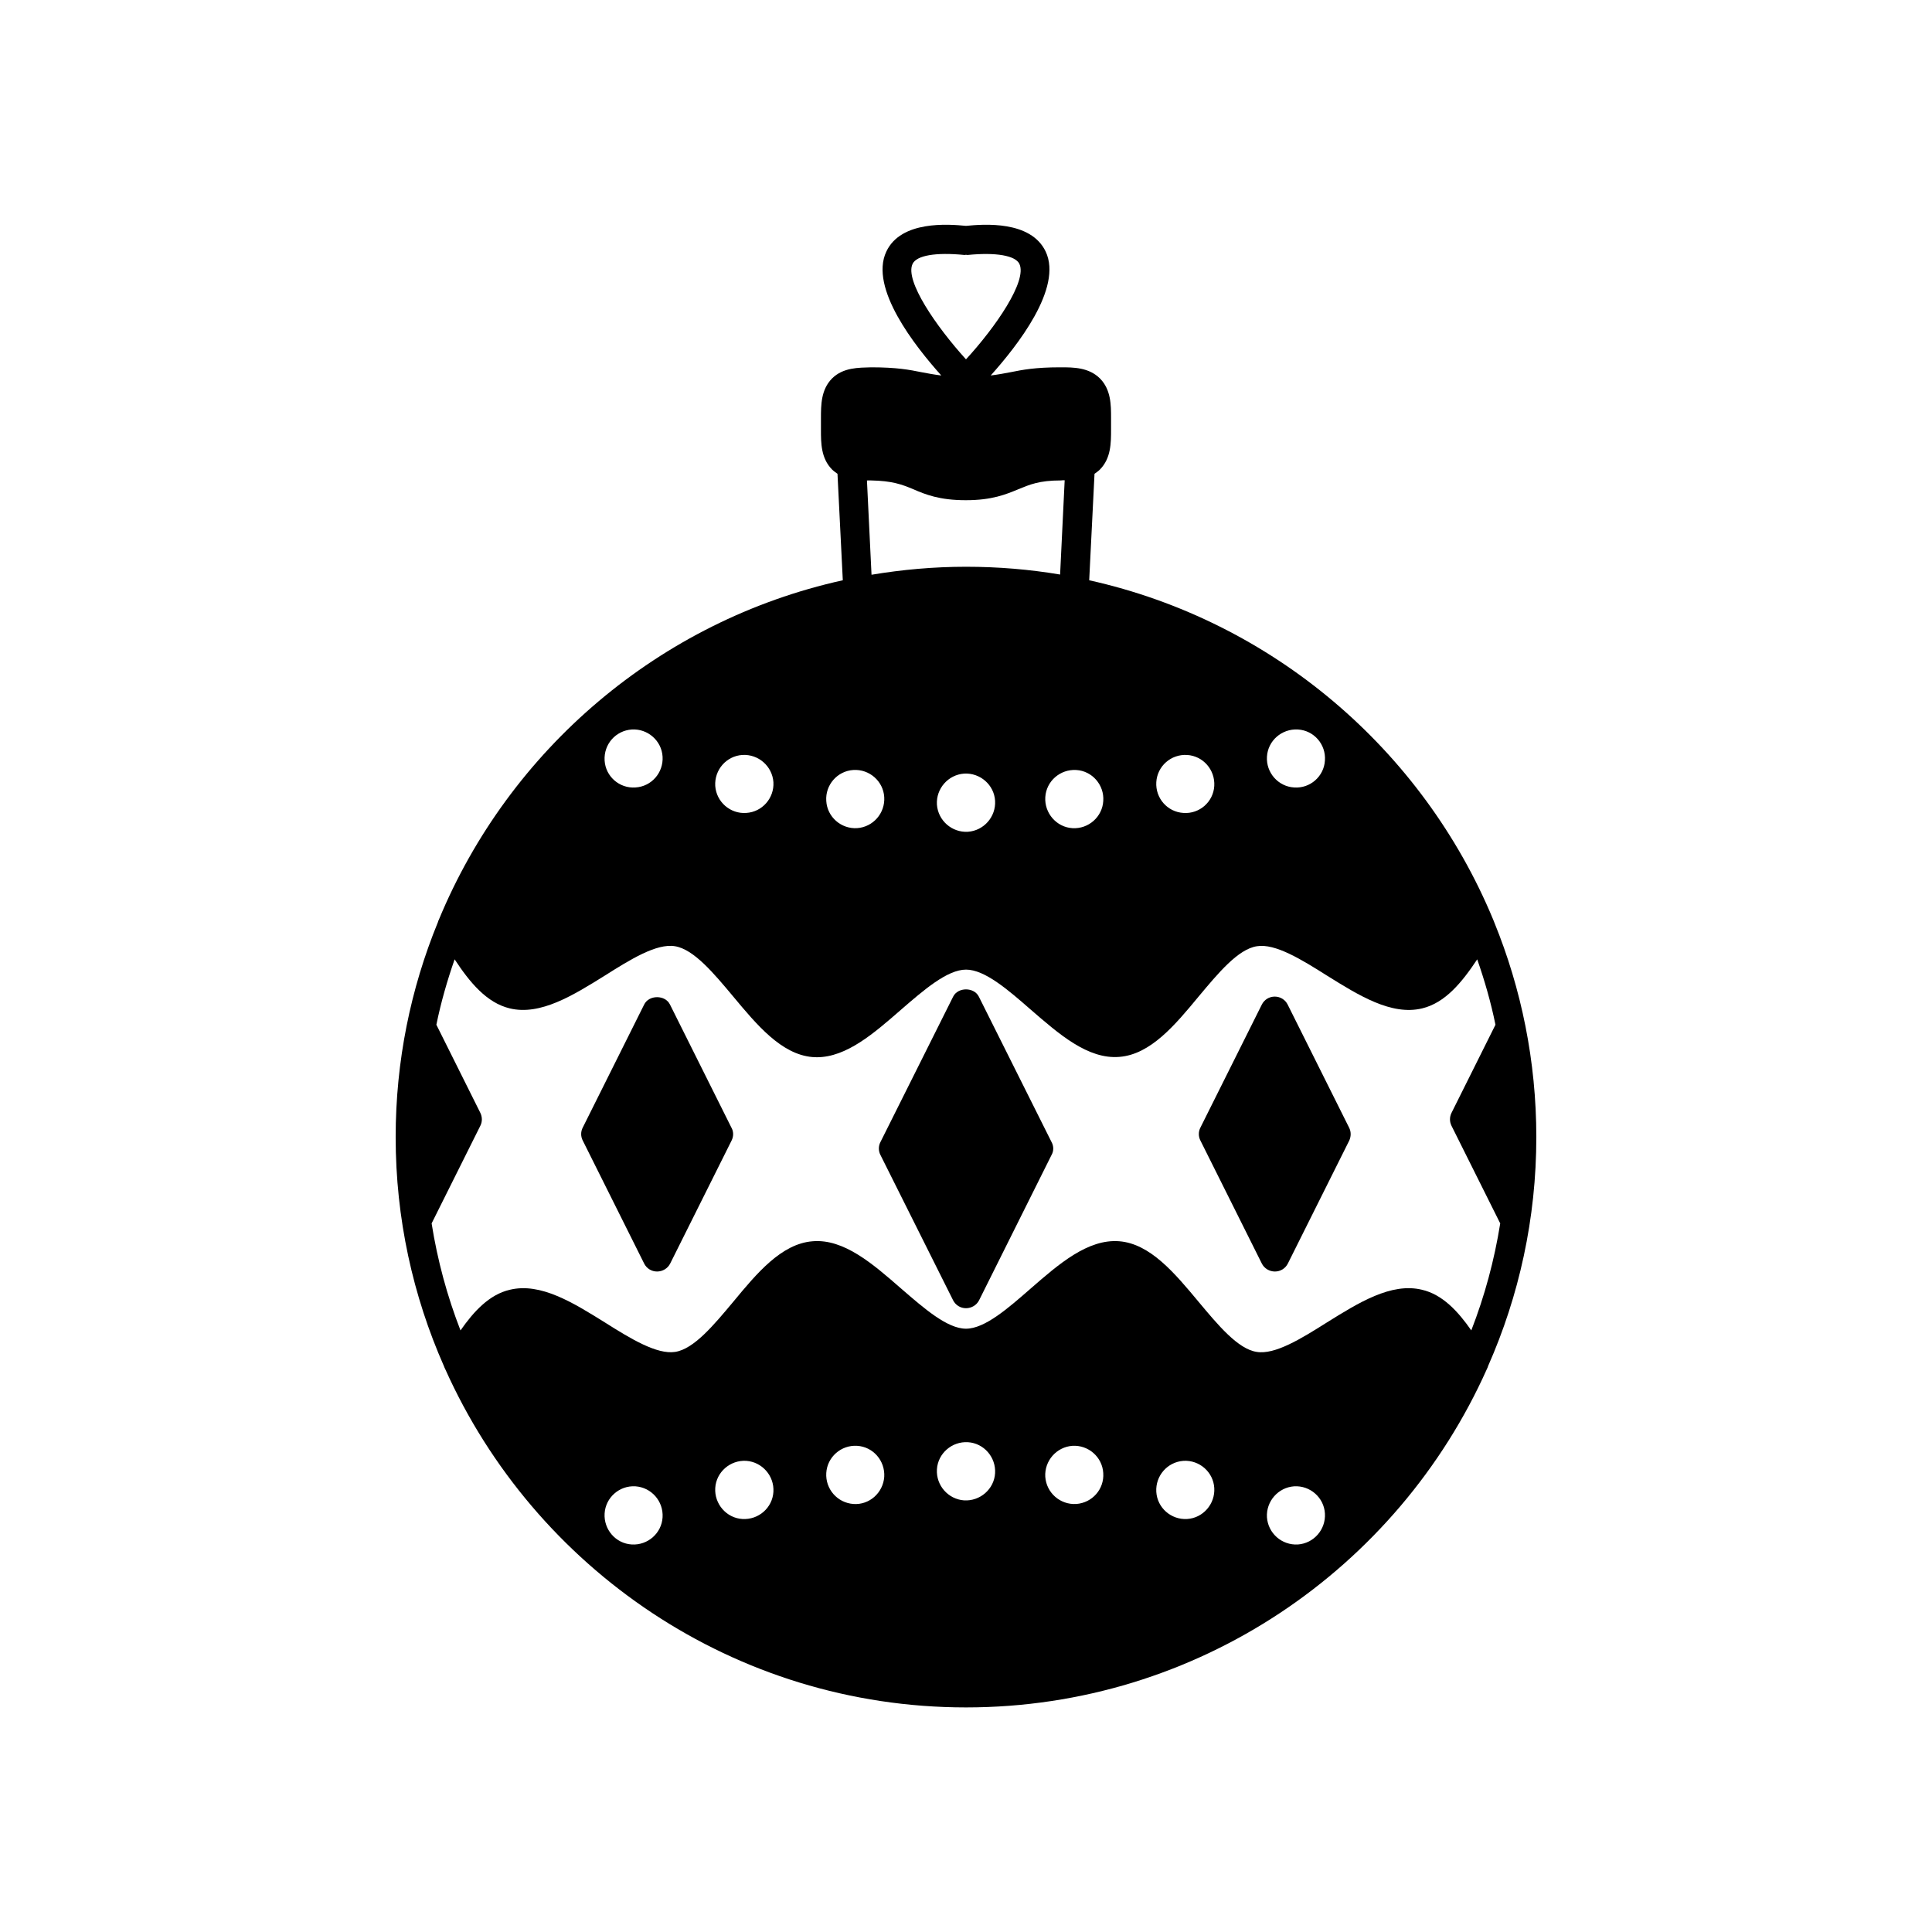<?xml version="1.0" encoding="UTF-8"?>
<!-- Uploaded to: SVG Repo, www.svgrepo.com, Generator: SVG Repo Mixer Tools -->
<svg fill="#000000" width="800px" height="800px" version="1.1" viewBox="144 144 512 512" xmlns="http://www.w3.org/2000/svg">
 <g>
  <path d="m540.01 388.46c-0.102-0.25-0.203-0.555-0.301-0.754-18.691-45.039-58.492-79.148-107.06-89.93l1.41-28.215c0.504-0.352 1.008-0.707 1.461-1.16 2.922-2.973 2.922-7.055 2.922-10.531v-3.176c0-3.324 0-7.406-2.922-10.379-2.973-2.973-7.106-2.973-10.379-2.973h-0.203c-6.602 0-9.977 0.656-13.199 1.309-1.613 0.301-3.176 0.605-5.188 0.855 6.953-7.758 19.145-23.176 14.559-32.848-3.93-8.262-16.426-7.254-21.109-6.801-4.637-0.453-17.23-1.461-21.109 6.801-4.586 9.672 7.609 25.09 14.559 32.848-2.016-0.25-3.578-0.555-5.188-0.855-3.223-0.656-6.602-1.309-13.402-1.309-3.273 0.102-7.406 0-10.379 2.973-2.922 2.973-2.922 7.055-2.922 10.531v3.176c0 3.324 0 7.406 2.922 10.379 0.453 0.453 0.957 0.805 1.461 1.16l1.41 28.215c-48.566 10.73-88.418 44.891-107.06 89.98-0.102 0.203-0.203 0.402-0.25 0.656-7.207 17.578-11.188 36.773-11.188 56.926 0 21.613 4.586 42.117 12.797 60.711 0.102 0.25 0.203 0.555 0.352 0.805 23.629 52.75 76.582 89.629 138 89.629 61.465 0 114.46-36.879 138.04-89.68 0.102-0.25 0.25-0.453 0.301-0.754 8.215-18.59 12.797-39.145 12.797-60.711 0-20.102-3.981-39.348-11.133-56.879zm-52.043-51.137c4.231 0.25 7.457 3.93 7.152 8.211-0.25 4.231-3.93 7.457-8.16 7.152-4.231-0.25-7.457-3.93-7.203-8.16 0.25-4.231 3.926-7.453 8.211-7.203zm-29.375 6.75c4.231 0.25 7.457 3.93 7.203 8.211-0.25 4.231-3.93 7.457-8.16 7.152-4.281-0.25-7.457-3.93-7.203-8.16 0.254-4.231 3.879-7.453 8.16-7.203zm-22.215 12.195c-0.25 4.231-3.93 7.457-8.16 7.203-4.231-0.25-7.457-3.981-7.203-8.211 0.25-4.231 3.93-7.457 8.211-7.203 4.231 0.25 7.453 3.977 7.152 8.211zm-50.535-142.33c1.059-2.266 6.195-3.125 13.754-2.367 0.152 0 0.25-0.051 0.402-0.051s0.25 0.051 0.402 0.051c7.559-0.754 12.695 0.152 13.754 2.367 2.117 4.484-6.195 16.625-14.156 25.293-7.906-8.719-16.27-20.859-14.156-25.293zm-11.031 57.383c5.594 0.102 8.211 1.059 11.184 2.316 3.273 1.41 6.953 2.922 13.957 2.922 7.004 0 10.68-1.562 13.957-2.922 2.973-1.211 5.492-2.316 11.184-2.316 0.352-0.051 0.754-0.051 1.059-0.051l-1.211 24.988c-8.062-1.359-16.426-2.062-24.938-2.062-8.516 0-16.879 0.754-25.039 2.117l-1.211-24.988c0.352-0.004 0.707-0.004 1.059-0.004zm32.898 84.895c0.25 4.231-2.973 7.91-7.203 8.211-4.231 0.25-7.91-2.973-8.211-7.203-0.25-4.231 2.973-7.91 7.203-8.211 4.231-0.254 7.957 2.969 8.211 7.203zm-37.535-8.164c4.231-0.25 7.91 2.973 8.16 7.203 0.25 4.231-2.922 7.91-7.203 8.211-4.231 0.25-7.91-2.973-8.16-7.203-0.301-4.231 2.922-7.957 7.203-8.211zm-29.422-3.981c4.231-0.25 7.91 2.973 8.211 7.203 0.25 4.231-2.973 7.91-7.203 8.16-4.231 0.301-7.91-2.922-8.211-7.152-0.254-4.281 2.973-7.957 7.203-8.211zm-29.32-6.75c4.231-0.25 7.91 2.973 8.16 7.203 0.25 4.231-2.922 7.91-7.203 8.16-4.231 0.301-7.91-2.922-8.16-7.152-0.254-4.281 2.918-7.91 7.203-8.211zm0 215.98c-4.281-0.25-7.457-3.981-7.203-8.211 0.25-4.231 3.93-7.457 8.16-7.203 4.281 0.301 7.457 3.981 7.203 8.211-0.25 4.231-3.93 7.453-8.16 7.203zm29.32-6.75c-4.231-0.25-7.457-3.981-7.203-8.211 0.25-4.231 3.981-7.457 8.211-7.203 4.231 0.301 7.457 3.981 7.203 8.211-0.25 4.231-3.93 7.453-8.211 7.203zm29.422-3.981c-4.281-0.301-7.457-3.981-7.203-8.211 0.25-4.231 3.93-7.457 8.16-7.203 4.281 0.25 7.457 3.981 7.203 8.211-0.301 4.231-3.926 7.504-8.16 7.203zm29.324-0.957c-4.231-0.301-7.457-3.981-7.203-8.211 0.25-4.231 3.981-7.457 8.211-7.203 4.231 0.25 7.457 3.981 7.203 8.211-0.254 4.231-3.981 7.453-8.211 7.203zm29.723 0.957c-4.281 0.25-7.91-2.973-8.211-7.203-0.25-4.231 2.973-7.91 7.203-8.211 4.231-0.25 7.91 2.973 8.16 7.203 0.305 4.281-2.918 7.906-7.152 8.211zm29.371 3.981c-4.231 0.25-7.91-2.973-8.16-7.203s2.922-7.91 7.203-8.211c4.231-0.25 7.91 2.973 8.16 7.203 0.254 4.231-2.969 7.957-7.203 8.211zm29.375 6.75c-4.281 0.25-7.91-2.973-8.211-7.203-0.25-4.231 2.973-7.91 7.203-8.211 4.231-0.25 7.91 2.973 8.16 7.203 0.254 4.231-2.922 7.906-7.152 8.211zm45.945-56.73c-3.477-4.988-7.609-9.523-13.098-10.781-8.16-1.965-16.828 3.477-25.242 8.715-6.699 4.231-13.703 8.566-18.539 7.758-4.988-0.754-10.277-7.152-15.418-13.301-6.297-7.559-12.797-15.367-21.008-16.02-8.312-0.656-16.02 6.047-23.477 12.543-5.945 5.191-12.145 10.633-17.129 10.633-4.988 0-11.184-5.441-17.18-10.629-7.457-6.5-15.164-13.25-23.477-12.543-8.262 0.656-14.762 8.465-21.008 16.02-5.141 6.144-10.43 12.543-15.418 13.301-4.836 0.754-11.84-3.527-18.539-7.758-8.414-5.238-17.078-10.68-25.242-8.715-5.492 1.258-9.621 5.793-13.098 10.781-3.527-9.07-6.098-18.539-7.656-28.363l12.898-25.844c0.555-1.059 0.555-2.367 0-3.477l-11.637-23.328c1.211-5.945 2.871-11.688 4.836-17.332 4.031 6.144 8.516 11.539 14.609 13 8.113 1.965 16.828-3.477 25.242-8.715 6.699-4.231 13.652-8.566 18.539-7.758 4.988 0.805 10.277 7.152 15.418 13.301 6.297 7.559 12.797 15.367 21.008 16.07 0.402 0 0.754 0.051 1.16 0.051 7.91 0 15.215-6.398 22.32-12.594 5.996-5.188 12.242-10.629 17.23-10.629 4.988 0 11.184 5.391 17.18 10.629 7.457 6.449 15.113 13.199 23.477 12.496 8.262-0.656 14.762-8.465 21.008-16.02 5.141-6.144 10.43-12.543 15.418-13.301 4.836-0.805 11.84 3.527 18.539 7.758 8.414 5.238 17.078 10.68 25.242 8.715 6.098-1.461 10.531-6.852 14.609-13 1.965 5.644 3.629 11.387 4.836 17.332l-11.637 23.328c-0.555 1.109-0.555 2.367 0 3.477l12.898 25.844c-1.57 9.816-4.141 19.289-7.668 28.355z"/>
  <path d="m422.67 450.08-19.195 38.492c-0.656 1.309-2.016 2.117-3.477 2.117s-2.769-0.805-3.426-2.117l-19.246-38.492c-0.555-1.059-0.555-2.367 0-3.426l19.246-38.492c1.258-2.621 5.594-2.621 6.852 0l19.246 38.492c0.602 1.105 0.602 2.367 0 3.426z"/>
  <path d="m337.88 446.25-16.273 32.598c-0.656 1.309-2.016 2.117-3.477 2.117-1.461 0-2.769-0.805-3.426-2.117l-16.273-32.598c-0.555-1.059-0.555-2.367 0-3.426l16.273-32.598c1.258-2.621 5.594-2.621 6.852 0l16.273 32.598c0.605 1.055 0.605 2.316 0.051 3.426z"/>
  <path d="m501.57 446.25-16.273 32.598c-0.656 1.309-1.965 2.117-3.426 2.117-1.461 0-2.82-0.805-3.477-2.117l-16.273-32.598c-0.555-1.059-0.555-2.367 0-3.426l16.273-32.598c0.656-1.309 1.965-2.117 3.426-2.117 1.461 0 2.769 0.805 3.426 2.117l16.273 32.598c0.555 1.055 0.555 2.316 0.051 3.426z"/>
 </g>
</svg>